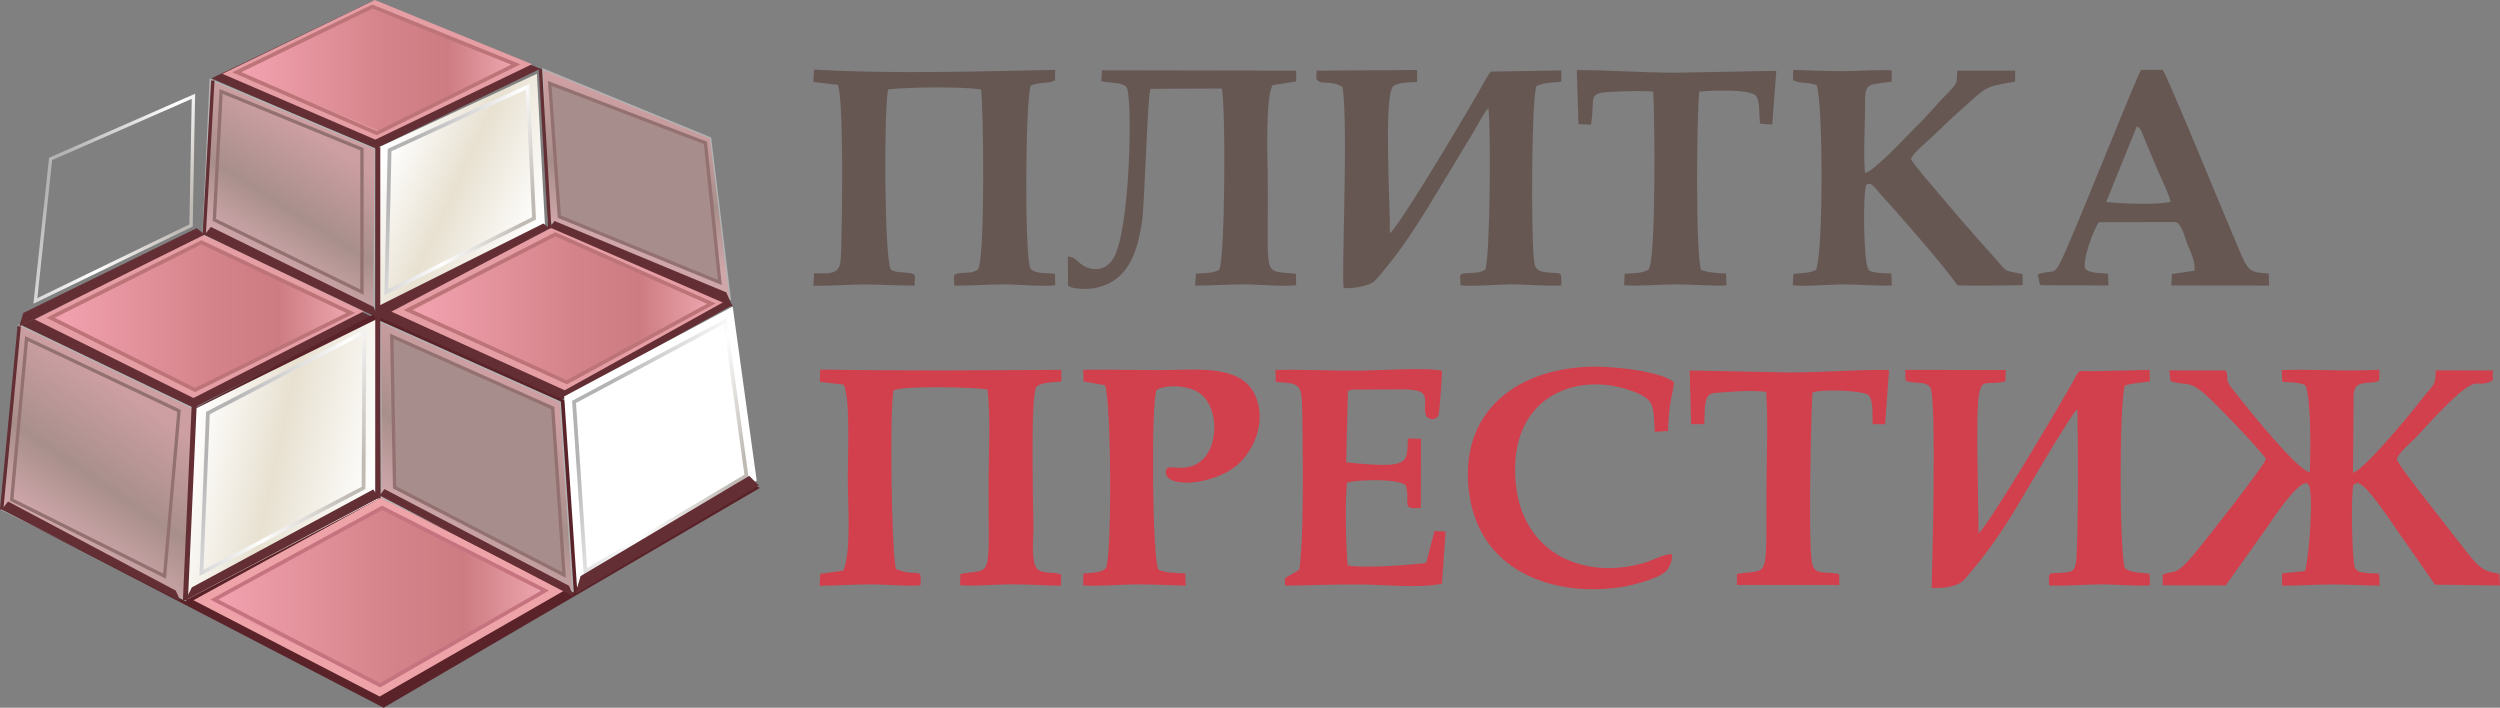 <?xml version="1.0" encoding="UTF-8"?>
<!DOCTYPE svg PUBLIC "-//W3C//DTD SVG 1.1//EN" "http://www.w3.org/Graphics/SVG/1.1/DTD/svg11.dtd">
<!-- Creator: CorelDRAW 2020 (64-Bit) -->
<svg xmlns="http://www.w3.org/2000/svg" xml:space="preserve" width="131.891mm" height="37.338mm" version="1.1" style="shape-rendering:geometricPrecision; text-rendering:geometricPrecision; image-rendering:optimizeQuality; fill-rule:evenodd; clip-rule:evenodd"
viewBox="0 0 12387.89 3506.99"
 xmlns:xlink="http://www.w3.org/1999/xlink"
 xmlns:xodm="http://www.corel.com/coreldraw/odm/2003">
 <rect x="0" y="0" width="12387.89" height="3506.99" fill="#808080" stroke="none"/>
 <defs>
  <style type="text/css">
   <![CDATA[
    .str4 {stroke:#632E34;stroke-width:24.85;stroke-miterlimit:22.926}
    .str1 {stroke:#BC7478;stroke-width:18.79;stroke-miterlimit:22.926}
    .str2 {stroke:#C5737F;stroke-width:18.79;stroke-miterlimit:22.926}
    .str5 {stroke:#632E34;stroke-width:16.57;stroke-miterlimit:22.926}
    .str3 {stroke:#937170;stroke-width:16.57;stroke-miterlimit:22.926}
    .str0 {stroke:#B3B3B3;stroke-width:7.16;stroke-miterlimit:22.926}
    .fil8 {fill:none}
    .fil2 {fill:#5A2329}
    .fil0 {fill:#632E34}
    .fil17 {fill:#665753}
    .fil14 {fill:#A78D8C}
    .fil16 {fill:#D2404D}
    .fil6 {fill:#E59EA4}
    .fil5 {fill:#EEA3A8}
    .fil12 {fill:white}
    .fil10 {fill:url(#id0)}
    .fil7 {fill:url(#id1)}
    .fil11 {fill:url(#id2)}
    .fil9 {fill:url(#id3)}
    .fil15 {fill:url(#id4)}
    .fil3 {fill:url(#id5)}
    .fil4 {fill:url(#id6)}
    .fil1 {fill:url(#id7)}
    .fil13 {fill:url(#id8);fill-rule:nonzero}
   ]]>
  </style>
  <linearGradient id="id0" gradientUnits="userSpaceOnUse" x1="250.79" y1="1569.22" x2="1737.89" y2="1569.22">
   <stop offset="0" style="stop-opacity:1; stop-color:#F3A3B0"/>
   <stop offset="0.541" style="stop-opacity:1; stop-color:#D4838A"/>
   <stop offset="0.761" style="stop-opacity:1; stop-color:#CD7C82"/>
   <stop offset="1" style="stop-opacity:1; stop-color:#EEA7AF"/>
  </linearGradient>
  <linearGradient id="id1" gradientUnits="userSpaceOnUse" xlink:href="#id0" x1="2033.99" y1="1524.32" x2="3528.62" y2="1524.32">
  </linearGradient>
  <linearGradient id="id2" gradientUnits="userSpaceOnUse" xlink:href="#id0" x1="1182.39" y1="346.64" x2="2545.21" y2="346.64">
  </linearGradient>
  <linearGradient id="id3" gradientUnits="userSpaceOnUse" xlink:href="#id0" x1="1036.64" y1="2957.56" x2="2700.28" y2="2957.56">
  </linearGradient>
  <linearGradient id="id4" gradientUnits="userSpaceOnUse" x1="1922.25" y1="742.94" x2="2681.54" y2="1089.42">
   <stop offset="0" style="stop-opacity:1; stop-color:white"/>
   <stop offset="0.459" style="stop-opacity:1; stop-color:#E8E1D1"/>
   <stop offset="1" style="stop-opacity:1; stop-color:white"/>
  </linearGradient>
  <linearGradient id="id5" gradientUnits="objectBoundingBox" x1="13.878%" y1="68.293%" x2="40.237%" y2="12.652%">
   <stop offset="0" style="stop-opacity:1; stop-color:#CFA6AA"/>
   <stop offset="0.42" style="stop-opacity:1; stop-color:#A88F8B"/>
   <stop offset="1" style="stop-opacity:1; stop-color:#CD9FA2"/>
  </linearGradient>
  <linearGradient id="id6" gradientUnits="objectBoundingBox" xlink:href="#id4" x1="5.658%" y1="32.487%" x2="98.04%" y2="61.039%">
  </linearGradient>
  <linearGradient id="id7" gradientUnits="userSpaceOnUse" xlink:href="#id5" x1="2848.58" y1="1129.92" x2="3031.32" y2="477.28">
  </linearGradient>
  <linearGradient id="id8" gradientUnits="objectBoundingBox" x1="21.729%" y1="24.775%" x2="89.039%" y2="67.591%">
   <stop offset="0" style="stop-opacity:1; stop-color:#B3B3B3"/>
   <stop offset="0.58" style="stop-opacity:1; stop-color:white"/>
   <stop offset="1" style="stop-opacity:1; stop-color:#BFBAB4"/>
  </linearGradient>
 </defs>
 <g id="Слой_x0020_1">
  <g id="_2455571350032">
   <polygon class="fil0" points="2781.09,1981.58 3630.56,1510.94 2741.33,1122.72 1847.78,1576.01 "/>
   <polygon class="fil0" points="1823.93,1583.96 941.22,2029.29 82.36,1623.72 988.93,1170.43 1839.83,1568.05 "/>
   <polygon class="fil1 str0" points="3520.59,683.9 2688.2,341.61 2717.41,1097.43 3618.62,1483.11 "/>
   <polygon class="fil2" points="8.25,2524.87 1900.69,3506.99 3765.74,2417.52 1849.22,1558.67 "/>
   <polygon class="fil3 str0" points="954.84,2022.42 95.72,1610.35 8.25,2524.87 918.79,2974.18 "/>
   <polygon class="fil4" points="970.49,2023.87 1871.65,1578.97 1881.33,2469.41 918.79,2974.18 "/>
   <polygon class="fil5" points="1888.98,2465.23 2795.55,2926.47 1881.03,3451.32 958.56,2974.18 "/>
   <polygon class="fil6" points="2742.54,1122.72 3585.5,1496.48 2798.21,1933.86 1939.36,1544.19 "/>
   <polygon class="fil7" points="2749.29,1162.49 3528.62,1504.43 2812.9,1886.15 2033.99,1547.83 "/>
   <polygon class="fil8 str1" points="2751.94,1161.01 2021.64,1536.25 2808.93,1894.1 3524.64,1504.43 "/>
   <polygon class="fil9" points="1890.53,2519.46 2700.28,2926.77 1883.26,3395.65 1036.64,2986.55 "/>
   <polygon class="fil8 str2" points="1893.18,2516.14 1061.93,2970.84 1883.26,3395.65 2700.28,2926.77 "/>
   <polygon class="fil6" points="1006.27,1161.04 1801.51,1542.76 958.56,1972.18 171.27,1582.51 "/>
   <polygon class="fil10" points="1009.36,1206.03 1737.89,1550.71 966.5,1932.43 250.79,1574.57 "/>
   <polygon class="fil8 str1" points="998.32,1200.8 250.79,1574.57 966.5,1932.43 1737.89,1550.71 "/>
   <polygon class="fil0" points="1047.49,388.21 1848.59,4.16 2677.72,340.5 1858.63,738.12 "/>
   <polygon class="fil6" points="1857.17,0 2636.5,318.09 1859.75,691.86 1101.7,365.8 "/>
   <polygon class="fil11" points="1838.67,41.43 2545.21,315.28 1884.03,651.85 1182.39,353.45 "/>
   <polygon class="fil8 str1" points="1844.94,32.77 1173.27,357.86 1867.46,660.05 2555.66,319.5 "/>
   <polygon class="fil12" points="2795.55,1964.23 3630.55,1518.9 3749.57,2381.76 2859.17,2910.57 "/>
   <path class="fil13" d="M2854.21 1996.77l55.02 818.54 779.42 -462.9 -102.86 -745.81 -731.59 390.17zm37.34 835.01l-56.85 -845.81c255.33,-136.17 510.58,-272.51 765.99,-408.51 35.97,261.57 71.79,523.21 108.23,784.72l-816.34 484.83 -1.02 -15.23z"/>
   <polygon class="fil3 str0" points="2775.66,1992.06 1885,1594.44 1888.98,2465.23 2839.29,2930.44 "/>
   <polygon class="fil14" points="2734.08,2019.93 1936.7,1663.96 1950.69,2412.99 2790.15,2846.94 "/>
   <polygon class="fil8 str3" points="2738.65,2021.97 1941.27,1666.01 1955.27,2415.03 2794.73,2848.99 "/>
   <path class="fil13" d="M1039.27 2052.73l-30.95 770.44 783.86 -411.34 3.3 -751.7 -756.2 392.59zm-50.31 785.89l32.04 -797.53c264.51,-137.14 528.85,-274.64 793.32,-411.85 -1.29,264.64 -2.6,529.3 -3.48,793.93 -274.1,144 -548.3,287.86 -822.53,431.63l0.65 -16.17z"/>
   <polygon class="fil15" points="1873.07,731.61 2660.36,365.8 2700.13,1113.33 1881.03,1542.76 "/>
   <path class="fil13" d="M1939.71 749.38l-15.42 683.22 712.26 -356.14 -30.84 -632.18 -666 305.1zm-34.48 698.35l16.04 -710.47c233.72,-107.58 467.85,-214.4 701.8,-321.51 10.8,223.99 21.71,448.01 32.78,671.99 -250.41,124.99 -500.72,250.2 -750.97,375.5l0.35 -15.51z"/>
   <polygon class="fil8 str3" points="886.99,2035.8 131.51,1677.94 58.03,2476.61 815.42,2854.9 "/>
   <polygon class="fil3 str0" points="1858.63,738.12 1042.06,393.64 1006.27,1161.04 1853.2,1530.83 "/>
   <polygon class="fil8 str3" points="1793.56,739.57 1095.65,453.28 1061.93,1089.47 1793.56,1447.33 "/>
   <polygon class="fil4" points="175.26,775.36 1033.43,393.78 998.33,1161.04 87.77,1610.35 "/>
   <path class="fil13" d="M247.49 779.71l719.56 -315.31 -12.27 658.13c-263.3,127.05 -526.33,254.84 -789.35,382.47 25.84,-241.12 51.5,-482.28 77.65,-723.36l4.41 -1.93zm702.56 -289.84l-691.56 303.04 -73.45 684.22 753.41 -365.06 11.59 -622.2z"/>
   <polygon class="fil14" points="3495.36,707.76 2723.98,413.52 2771.7,1073.57 3566.94,1399.61 "/>
   <polygon class="fil8 str3" points="3495.36,707.76 2723.98,413.52 2771.7,1073.57 3566.94,1399.61 "/>
   <polygon class="fil0" points="95.05,1617.38 115.61,1550.71 974.46,1130.67 1014.23,1162.48 "/>
   <polygon class="fil0" points="1850.66,1520.35 1874.52,1576.01 1013.07,1164.31 1044.88,1124.55 "/>
   <polygon class="fil0" points="1866.57,1576.01 1882.48,1512.39 2692.28,1107.62 2724.1,1131.47 "/>
   <polygon class="fil0" points="2747.68,1094.99 3598.75,1448.76 3630.56,1520.34 2723.82,1126.81 "/>
   <polygon class="fil0" points="918.8,2974.18 950.6,2910.57 1849.23,2425.47 1881.03,2465.24 "/>
   <polygon class="fil0" points="895.05,2979.14 870.79,2926.49 40.06,2485.1 8.25,2524.87 "/>
   <polygon class="fil0" points="1881.1,2455.21 1904.96,2423.39 2819.41,2902.61 2842.7,2956.71 "/>
   <line class="fil8 str4" x1="1872.04" y1="729.23" x2="1871.65" y2= "2469.49" />
   <polygon class="fil0" points="2851.22,2942.37 2876.65,2854.75 3712.42,2358.01 3760.13,2405.73 "/>
   <line class="fil8 str4" x1="962.54" y1="2000" x2="918.79" y2= "2974.18" />
   <line class="fil8 str5" x1="2677.72" y1="340.5" x2="2724.1" y2= "1131.47" />
   <line class="fil8 str5" x1="1054.64" y1="398.95" x2="1011.8" y2= "1163.69" />
   <line class="fil8 str5" x1="95.05" y1="1617.38" x2="8.25" y2= "2524.86" />
  </g>
  <g id="_2455571373168">
   <path class="fil16" d="M11056.81 1920.45c-35.45,-45.93 -9.2,-43.66 -28.12,-84.6l-279.4 -0.7 6.17 53.6c78.86,24.97 81.65,-5.64 159.2,54.47 43.87,34 292.62,292.97 313.86,331.5 -22.52,50.9 -296.61,398.88 -349.43,462.69 -107.26,129.56 -103.63,83.06 -161.92,109.86l-0.74 52.66c101.99,1.87 210.55,-0.01 312.26,0.93l194.4 -272.57c23.4,-33.34 174.75,-269.06 214.23,-229.13 30.97,30.45 2.47,379.44 -15.61,430.47l-113.14 11.76 -0.81 60.76c77.34,0.69 164.44,-5.83 245.79,-6.12 78.75,-0.28 163.47,6.23 238.11,5.46l-2.88 -59.03c-22.02,-1.55 -44.9,-1.61 -66.69,-4.38 -31.19,-3.98 -35.62,-3.06 -52.7,-22.59 -15.45,-36.72 -21.63,-377.29 -6.88,-414.78l12.43 -4.14c43.83,-5.55 -29.15,-5.85 11.91,-0.8 41.94,5.18 165.81,197.02 193.83,235.9l185.38 265.41 321.84 4.36 -3.08 -58.9c-92.57,-9.22 -116.87,-53.42 -162.28,-107.76l-236.77 -303.83c-27.76,-37.53 -93.4,-118.4 -109.69,-156.22 19.29,-43.21 70.21,-79.69 102.83,-115.43 336.92,-369.16 258.46,-214.93 373.15,-274.22l0.31 -49.55 -283.01 -0.54c-2.09,79.92 -3.64,58.73 -77.85,153.94 -59.95,76.93 -271.32,332.23 -332.11,354.52l3.26 -391.88c5.94,-43.09 22.75,-49.86 67.18,-54.96 32.89,-3.78 32.48,1.81 59.73,-11.54l0.64 -52.94c-165.13,9.05 -323.19,-3.48 -483.84,1.58l2.83 58.42c39.12,2.46 81.21,1.42 114.15,16.78 29.69,63.34 25.89,343.38 22.09,432.44 -67.93,-18.78 -292.33,-299.93 -339.49,-358.77 -17.14,-21.38 -30.85,-38.45 -49.13,-62.14z"/>
   <path class="fil16" d="M9797.61 2195.2c0.28,-391.26 17.47,-267.94 139.73,-306.65l1.45 -54.98 -498.07 -0.58 1.41 52.07c40.71,20.64 95.3,-0.1 121.93,33.46 35.26,44.43 7.49,993.9 7.49,994.16 55.97,3.39 130.48,-3.4 165.7,-44.54 105.31,-123.01 168.48,-212.69 250.49,-346.39 14.8,-24.13 280.02,-482.04 306.19,-493.16 2.96,97.57 5.18,661.03 -6.72,754.74 -6.05,47.7 -20.33,51.13 -69.87,54.86 -70.44,5.3 -66.5,-9.84 -63.38,63.16 81.14,3.96 171.83,-5.16 254.43,-5.71 72.49,-0.49 182.55,10.81 245.36,4.31l-2.55 -56.54c-42.85,-7.5 -90.16,-2.68 -122.08,-27.92 -27.92,-78.11 -28.19,-834.85 0.43,-904.29 34.38,-13.71 81.36,-13.98 123.67,-21.29l-2.22 -57.02 -266.47 6.16c-98.99,2.67 -72.92,-18.78 -115.98,57.87 -74.3,132.27 -419.45,712.62 -464.42,745.41l-6.53 -447.12z"/>
   <path class="fil17" d="M6522.7 390.02c20.78,37.37 62.52,1.74 129.91,40.81 29.97,203.12 -8,949.21 6.24,996.59 38.46,3.84 127.6,-8.69 154.05,-36.4 36.5,-38.23 64.37,-76.47 93.51,-113.22 54.44,-68.63 112.8,-160.14 163.96,-241.51l227.81 -376.72c22.17,-37.54 53.16,-96.56 77.13,-124.66 12.81,97.49 8.89,740.8 -15.85,801.43 -27.61,17.41 -52.5,14.59 -84.96,16.96 -51.81,3.79 -38.17,4.75 -37.48,60.77 69.81,6.55 170.63,-4.19 244.91,-4.71 82.34,-0.58 176.25,9.31 254.59,5.11 1.16,-81.22 2,-54.41 -78.31,-65.7 -53.42,-7.51 -53.86,-26.1 -58.57,-78.08 -12.48,-137.38 -11.2,-776.97 13.79,-844.47 45.14,-18.79 73.84,-16.2 123.34,-21.27l0.04 -56.03 -349.44 5.8c-21.37,25.06 -38.82,63.47 -58.34,96.78 -21.46,36.64 -38.55,66.32 -61.6,105.84 -55.61,95.36 -343.5,576.64 -380.44,598.05 2.92,-125.67 -31.19,-657.7 13.93,-725.54 25.65,-22.5 80.44,-21.96 120.99,-23.72l0.42 -59.38 -498.74 3.49 -0.91 39.75z"/>
   <path class="fil16" d="M4062.13 1892l117.88 13.88c34.74,57.55 20.73,373.77 20.73,464.27 0,113.1 18.76,372.26 -22.43,457.61l-113.31 15.62 -4 59.24c83.16,-0.72 163.86,-6.27 247.94,-6.95 77.49,-0.62 179.65,11.38 252.57,4.57 4.97,-101.27 -8.15,-34.43 -121.52,-80.33 -22.81,-69.37 -32.7,-806.33 -11.76,-885.82 50.43,-23.66 391.73,-15.52 464.67,-4.65 16.25,122.17 5.69,326.51 5.61,456.6 -0.34,507.44 22.98,427.42 -139.37,458.13l-1.8 55.09c55.07,7.63 177.53,-3.62 243.46,-3.86 88.27,-0.32 169.71,5.88 256.11,7l1.2 -55.12c-36.61,-16.48 -87.42,-0.85 -118.37,-27.47 -32.51,-36.84 -18.3,-149.91 -18.9,-211.09 -1.16,-116.78 -15.56,-652.13 15.15,-692.95 29.11,-23.01 79.19,-20.51 123.17,-25.29l-0.38 -57.87c-401.24,2.69 -795.11,5.23 -1194.6,-1.36l-2.05 60.75z"/>
   <path class="fil17" d="M4030.06 406.08l121.61 14.41c29.36,68.71 21.05,652.38 17.15,796.59 -3.34,123.59 -0.61,143.34 -135.19,137.03l-3.64 61.46c80.28,2.01 166.28,-5.28 247.15,-5.93 85.09,-0.68 171.24,6.58 254.99,5.55 0,-52.32 13.13,-56.22 -31.76,-62.84 -32.3,-4.76 -55.13,-0.1 -86.31,-16 -32.57,-59.48 -34.58,-797.23 -13.15,-893.63 111.86,-10.88 350.82,-14.61 459.72,0.39 12.57,56.1 22.75,857.46 -16.01,893.24 -32.64,19.55 -43.22,11.94 -82.92,16.62 -46,5.42 -34.34,10.05 -32.74,62.56 81.13,0.46 164.56,-6.18 247.99,-6.28 67.36,-0.08 194.26,12.29 251.79,3.85l-1.31 -56.24c-40.37,-5.18 -93.03,1.73 -120.16,-24.1 -31.62,-45.49 -27.14,-824.06 -0.17,-908.37 22.86,-8.2 30.42,-10.46 56.27,-13.31 26.49,-2.92 42.96,-0.79 64.1,-13.09l0.7 -51.77c-389.42,7.59 -810.74,21.12 -1194.32,-1.29l-3.79 61.16z"/>
   <path class="fil17" d="M8884.85 397.97l28.75 9.15c26.7,5.13 48.02,1.42 87.78,14.46 33.23,84.37 33.73,835.82 -2.63,914.77 -28.62,18.98 -73.97,15.12 -112.01,21.11l-3.12 55.94c58.53,7.8 177.56,-3.9 244.43,-4.13 79.13,-0.29 171.25,8.65 245.79,5.18l-1.63 -59.29c-21.33,-0.33 -41.49,-1.09 -61.36,-3.04 -6.71,-0.66 -22.27,-2.35 -28.3,-4.23 -40.2,-12.5 -13.04,-2.28 -24.76,-15.45 -23.43,-26.74 -28.13,-387.87 -9.45,-416.36 21.47,-21.11 49,22.96 62.95,38.19 97.72,106.72 320.76,362.58 389.16,459.92 32.69,1.56 305.44,1.46 322.65,-2.01l-1.22 -54.29c-105.51,-22.54 -62.11,2.64 -166.6,-112.56 -41.88,-46.17 -85.6,-95.64 -130.58,-147.79 -48.17,-55.83 -85.02,-99.59 -127.96,-150.42 -30.97,-36.65 -107.52,-123.16 -128.24,-159.47 16.57,-34.63 76.04,-81.57 110.13,-113.97 36.95,-35.12 75.21,-73.2 114.65,-108.12 154.72,-137.01 128.13,-133.89 291.9,-161.02l0.43 -54.7 -287.35 0.42c-2.58,79.4 2.74,55.84 -85.26,151 -46.34,50.12 -73.67,83.26 -119.18,127.5 -55.02,53.5 -206.43,219.95 -252.25,228.15 -8.33,-83.11 -1.29,-204.99 -0.25,-291.95 1.81,-152.42 -12.45,-143.49 132.19,-159.99l0.49 -56.31c-71.12,-4.51 -163.02,3.99 -238.01,3.91 -84.5,-0.1 -166.34,-3.18 -250.63,-6.18l-0.54 51.58z"/>
   <path class="fil17" d="M5457.38 402.25c43.15,11.27 97.24,2.91 123.73,28.32 33.1,36.01 20.36,726.68 -67.26,854.58 -20.42,29.8 -54.55,58.71 -114.51,44.36 -55.71,-13.33 -57.89,-54.17 -107.81,-58.6l0.62 144.96c14.38,11.42 54.76,15.56 74.67,15.83 29.76,0.39 50.62,-1.82 78.11,-8.99 145.02,-37.85 190.14,-169.94 213.45,-321.31 14.74,-95.69 26.52,-629.18 43.01,-661.15l352.61 -1.77c20.63,93.96 16.35,838.2 -12.25,897.86 -32.45,19.09 -74.14,16.31 -115.43,19.9l-4.52 59.38c84.04,-1.1 164.5,-6.44 248.01,-6.38 69.57,0.05 192.45,12.11 252.84,3.87l-1.34 -56.53c-172.73,-19.91 -134.6,41.21 -139.55,-481.47 -0.82,-86.59 -12.27,-401.99 25.16,-453.28l116.05 -18.27 -0.54 -53.58 -962.34 -1.67 -2.69 53.94z"/>
   <path class="fil16" d="M6320.34 1833.31l1.18 59.34c83.17,5.52 117.82,4.36 126.68,63.96 2.09,14.1 2.92,33.84 3.55,48.61 1.68,39.15 1.8,79.19 2.24,118.41 2.07,182.84 6.51,546.09 -15.88,699.68 -75.11,48.19 -74.89,26.37 -69.91,78.7 129.36,-1.4 257.38,-7.5 390.31,-5.46 111.3,1.72 282.84,18.93 386.62,-4.49l18.19 -258.93 -55.14 -1.63 -41.6 158.08c-79.9,9.93 -316.09,28.58 -388.8,11.53 -7.8,-82.67 -14.51,-334.39 -2.4,-410.5 65.94,-14.84 245.86,-19.27 289.66,13.32 28.19,85.91 -30.72,122.65 75.51,113.04l0.81 -342.68 -64.81 -1.72c-6.46,123.91 15.45,150.83 -306.24,118.47l8.69 -353.16c12.76,-5.29 1.49,-2.23 24.34,-7.56l270.26 -0.81c14.7,1.49 30.86,2.28 45.2,5.59 69.74,16.12 29.62,70.74 46.91,122.12 8.56,25.44 56.6,28.82 63.85,-5.38 3.78,-17.8 17.38,-200.92 15.52,-214.49 -67.27,-17.79 -317.61,-1.54 -402.61,-0.67 -139.52,1.44 -285.51,-6.83 -422.09,-3.37z"/>
   <path class="fil16" d="M6218.19 1955.9c-58.07,-123.72 -212.3,-127.8 -374.45,-123.55 -158.97,4.16 -318.9,-2.49 -475.8,0.1l1.1 57.66 106.02 18.8c31.36,65.67 35.86,844.09 4.86,906.57 -25.1,24.28 -67.84,22.02 -111.56,26.74l-1.03 58.68c77.22,5.85 174.58,-4.37 253.73,-5.14 87.18,-0.84 168.63,4.56 254.61,6.15l-2.95 -60.49c-45.86,-2.69 -96.71,-1.26 -132.35,-18.49 -31.03,-49.83 -37.39,-834.59 -8.97,-891.55 55.78,-29.25 156.4,-18.48 205.32,11.73 101.42,62.61 105.05,257.68 21.61,334.7 -83.86,77.42 -175.46,10.38 -181.42,54.95l-0.7 10.53c9.38,77.34 232.98,58.98 348.28,-33.82 81,-65.18 157.93,-216.77 93.7,-353.58z"/>
   <path class="fil17" d="M10588.39 626.03c17.25,12.46 7.54,0.07 21.8,23.27l68.22 162.76c23.84,59.09 62.34,131.73 77.61,188.3 -77.86,15.88 -231.37,9.19 -319.53,0.69l151.9 -375.03zm-491.37 734.17l11.14 51.23c9.87,1.32 9.02,1.78 20.95,1.93l318.13 1.31 -1.2 -58.22c-39.37,-4.87 -88.98,-0.61 -113.42,-24.34 -15.2,-41.36 41.03,-195.55 67.83,-231.21l381.71 -0.68c28.82,10.94 44.22,76.62 56.33,108.33 14.22,37.24 41.9,87.85 35.18,132.79l-111.41 16.5 -3.19 56.69 484.61 0.52 -1.36 -59.62c-115.79,-7.79 -99.58,-10.71 -182.06,-200.97 -48.04,-110.81 -317.59,-772.46 -343.77,-808.17l-107.03 -0.24c-30.25,49.72 -311.25,766.06 -393.86,941.08 -41.31,87.52 -42.01,43.79 -118.58,73.07z"/>
   <path class="fil16" d="M8284.7 2746.06c-33.43,-3.01 -90.46,28.06 -124.23,38.81 -310.4,98.83 -660.18,-43.5 -652.9,-470.7 6.09,-357.13 312.53,-470.2 569.87,-379.84 123.84,43.48 113.58,66.32 122.56,205.69l65.52 -4.33c0.57,-42.15 4.19,-84.58 9.45,-126.33 5.25,-41.6 17.79,-77.57 19.71,-116.35 -63.83,-49.25 -251.38,-71.43 -351.53,-75.33 -377.65,-14.73 -705.87,186 -666.59,598.44 39.19,411.43 413.59,544.3 754.59,493.49 51.39,-7.65 201.9,-44.18 230.6,-86.51 13.77,-20.3 26.94,-50.74 22.94,-77.04z"/>
   <path class="fil16" d="M9255.7 1955.5c30.37,24.26 20.81,102.24 23.34,146.17l61.84 0.57 19.65 -268.92c-161.14,-2.55 -329.6,12.11 -494.89,12.35l-492.95 -9.87 7.08 266.29 65.19 -0.57c3.54,-69.41 -3.66,-141.5 40.28,-152.96l54.57 -4.94c23.12,-0.7 46.22,-2.71 64.13,-4.02 42.4,-3.1 106.16,-3.8 147.81,2.05 9.04,142.66 2.62,307.72 1.6,452.36 -3.56,504.5 20.61,420.34 -146.29,450.29l-0.43 54.5 507.74 0.16 -1.26 -53.73c-64.71,-17.7 -124.97,12.14 -135.53,-61.42 -18.82,-131.07 -0.38,-823.38 3.55,-838.45 40.53,-17.5 235.91,-11.56 274.56,10.15z"/>
   <path class="fil17" d="M7821.77 614.96l61.6 2.64c26.61,-152.22 -37.49,-158.76 155.18,-164.8 50.88,-1.6 101.89,-2.66 152.68,0.85 8.06,78.35 16.73,849.12 -23.67,882.7 -32.88,19.36 -76.17,17.07 -116.85,20.49l-3.15 56.45c67.22,6.29 179.37,-4.05 253.47,-4.09 81.51,-0.04 177.06,8.78 253.79,5.2l-1.62 -58.88c-43.44,-2.49 -93.37,-4.87 -124.44,-18.63 -27.25,-87.86 -21.48,-758.7 -8.75,-882.92 61.2,-5.8 233.57,-13.23 276.73,16.52 28.24,24.48 17.47,108.59 25.4,142.19l59.57 4.66 20.33 -266.53 -493.04 9.39c-168.3,0.54 -331.23,-13.42 -495.78,-12.91l8.57 267.66z"/>
  </g>
 </g>
</svg>
